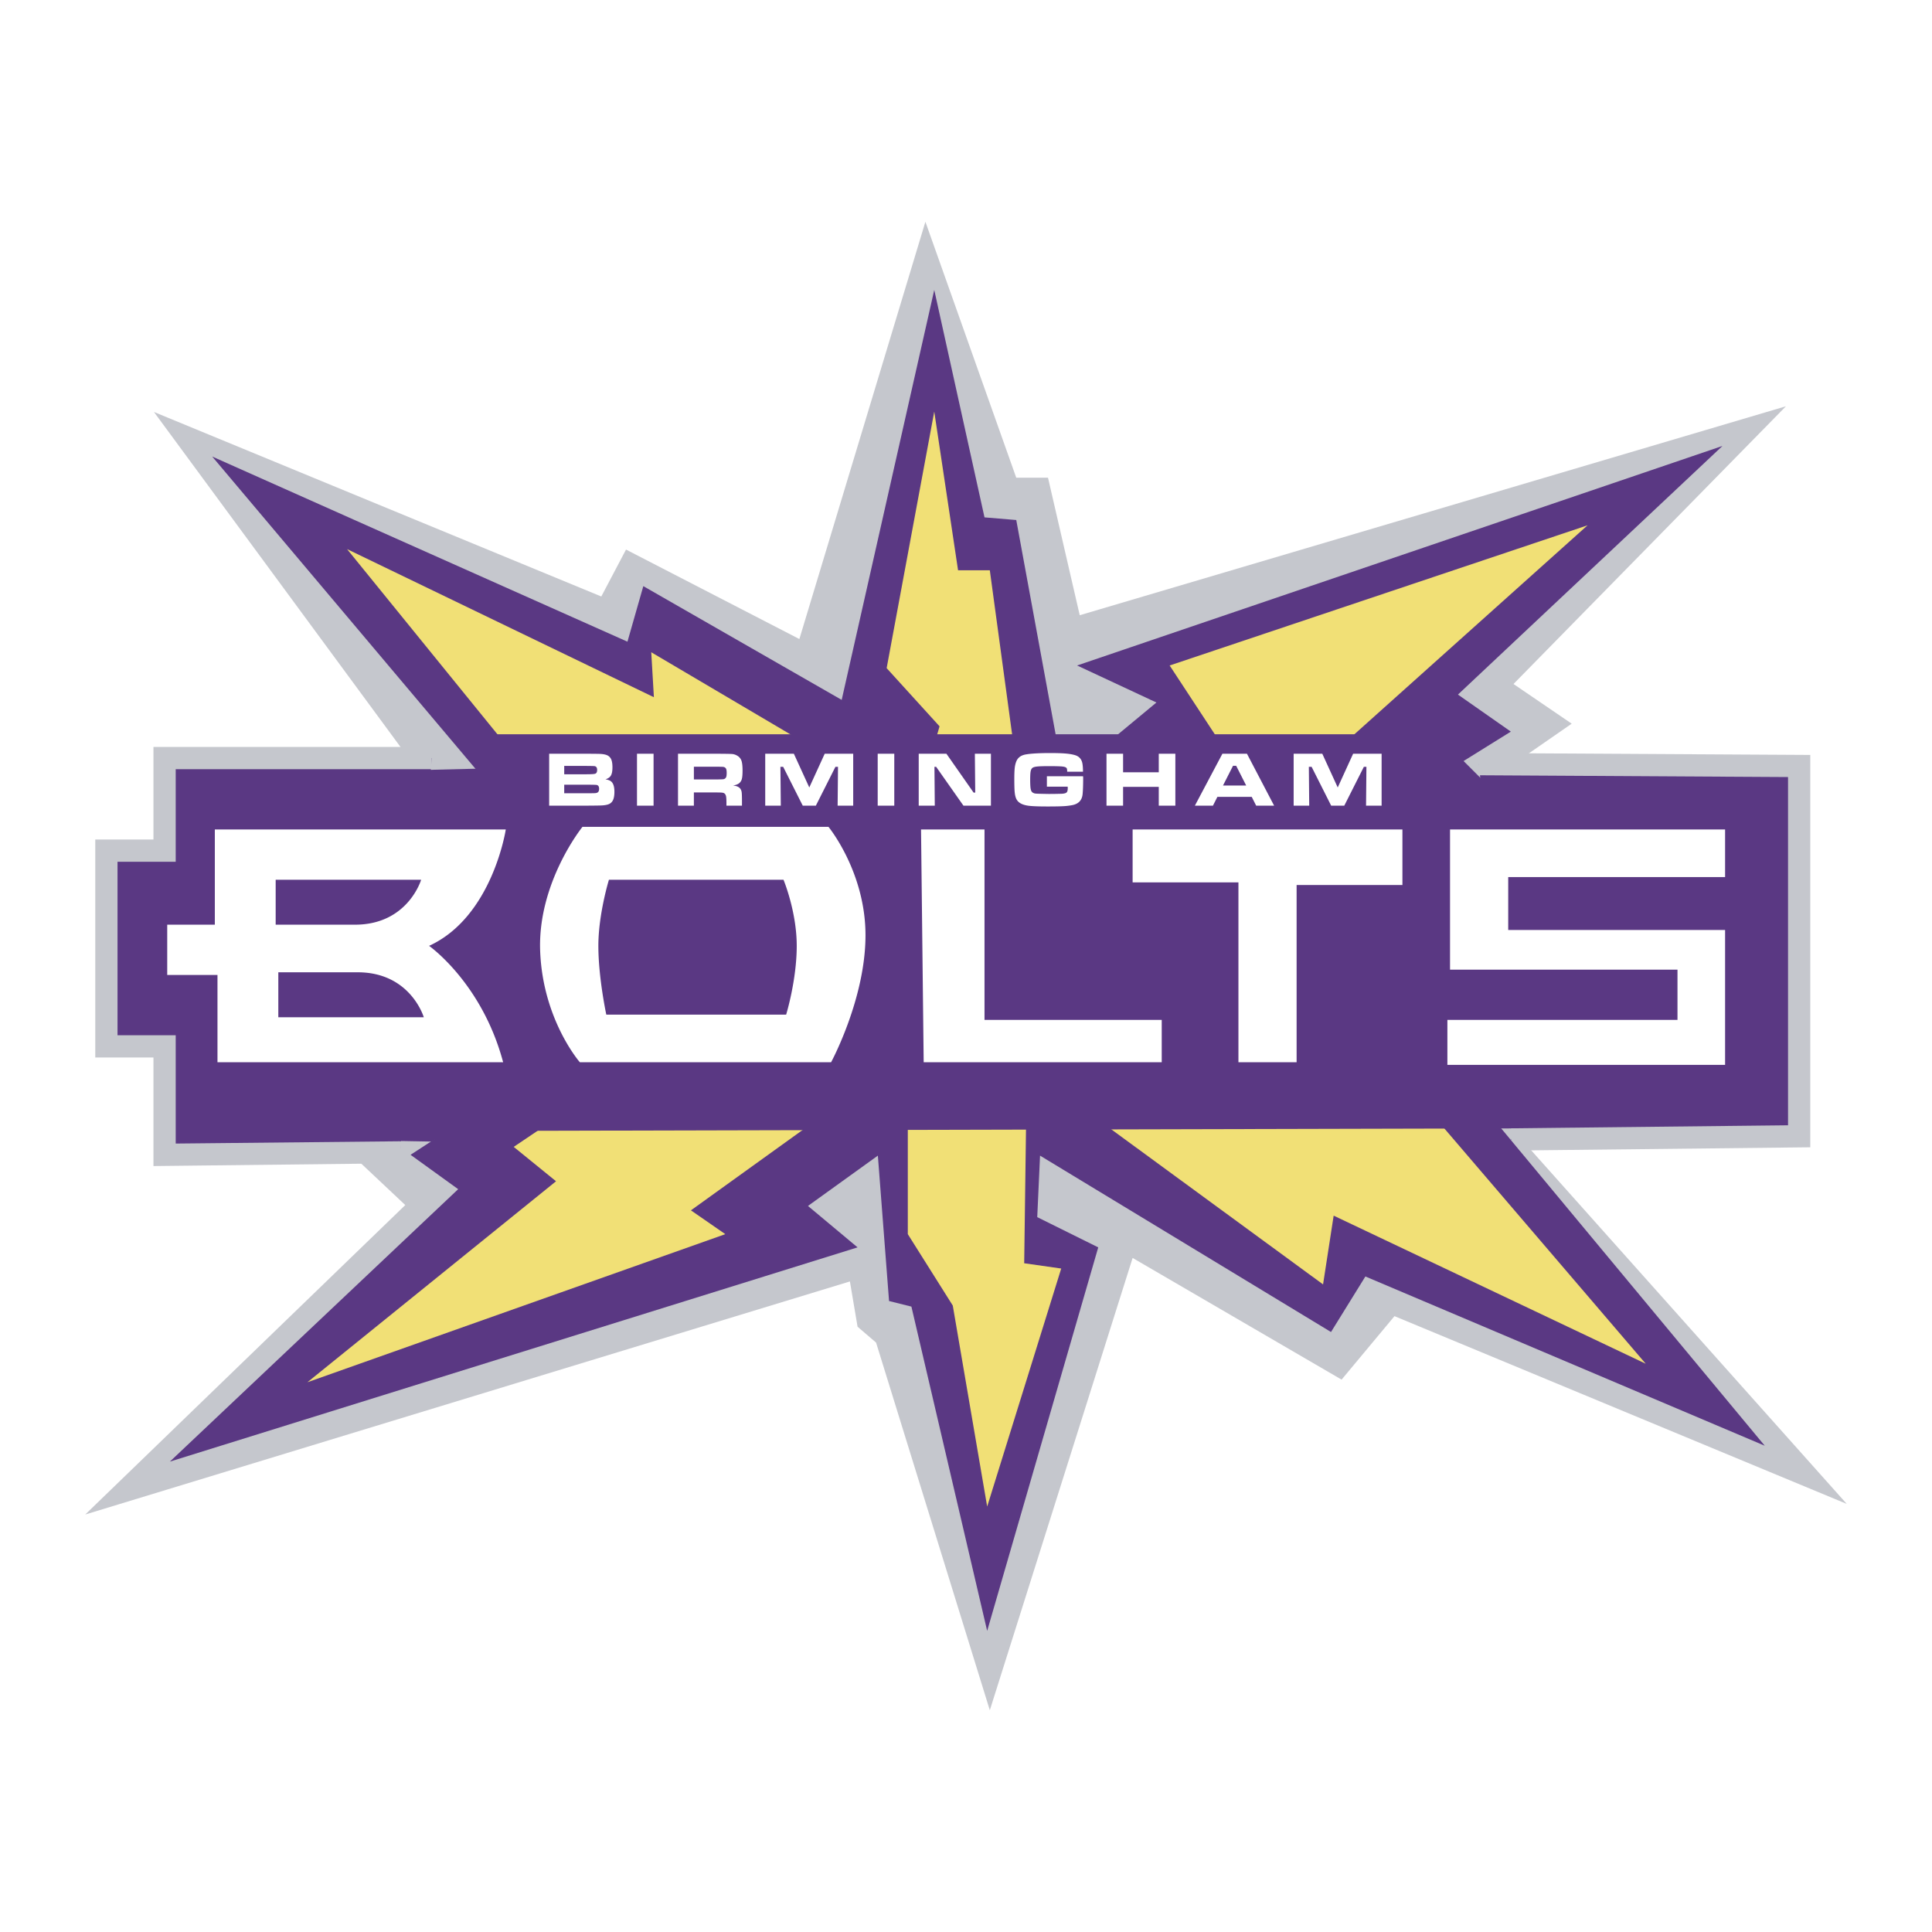 <svg xmlns="http://www.w3.org/2000/svg" width="2500" height="2500" viewBox="0 0 192.756 192.756"><g fill-rule="evenodd" clip-rule="evenodd"><path fill="#fff" d="M0 0h192.756v192.756H0V0z"/><path fill="#c5c7cd" d="M92.327 22.125L79.753 63.757 62.458 54.83l-2.466 4.682-44.633-18.411L58.642 99.91l-22.694 16.096 4.486 4.223-31.93 30.875 76.291-23.254.764 4.517 1.847 1.584 11.348 36.68 14.248-45.125 20.848 12.139 5.277-6.333 45.125 18.735-48.686-54.555-3.347 4.184-8.649-4.464 33.239-23.01-5.807-3.959 27.18-27.708-70.457 20.847-3.166-13.722h-3.168l-9.064-25.535z"/><path fill="#5a3883" d="M93.211 28.924l-9.236 40.903-19.791-11.348-1.583 5.542L21.17 45.548 66.105 98.84l-25.143 16.375 4.75 3.43-28.764 27.181 68.611-21.375-4.948-4.133 6.974-5.021 1.116 14.506 2.231.558 7.558 32.354 11.082-38.264-6.086-3.017.28-6.137 29.029 17.598 3.43-5.541 39.847 16.888-38.791-46.707-3.388 6.324-18.413-8.925 35.258-21.941-5.277-3.695 26.389-24.805-64.389 21.903 7.916 3.694-9.234 7.653-4.75-25.861-3.168-.264-5.014-22.694z"/><path fill="#f1e076" d="M93.211 41.063l-4.75 25.597 5.278 5.805-2.375 8.181-26.388-15.57.263 4.486-30.611-14.777 25.07 30.875 2.781-4.395 15.342 9.205 1.953 4.742-28.521 19.212 4.223 3.43-24.806 20.054 41.694-14.777-3.43-2.375 21.638-15.568v17.943l4.487 7.125 3.431 20.056 7.387-23.75-3.693-.527.263-19.529 29.555 21.639 1.057-6.86 31.138 14.777-26.652-31.138-11.348.264-9.043-4.118-6.416-9.484 22.057-12.524-2.375-1.583 27.971-25.069-41.694 13.986 5.541 8.444-19.791 9.236-3.693-27.18h-3.168l-2.375-15.833z"/><path fill="#5a3883" d="M150.738 113.693l28.764-.326V76.423l-31.936-.185 3.172 37.455z"/><path d="M147.559 77.348l30.834.179v34.743l-28.482.312 1.734 2.201 28.967-.318V75.32l-33.039-.191-.014 2.219z" fill="#c5c7cd"/><path fill="#5a3883" d="M43.073 75.632H16.42v9.236h-5.805v19.527h5.805v10.82l23.494-.266 3.159-39.317z"/><path d="M16.42 74.522h-1.11v9.236H9.505v21.748h5.805v10.832l24.616-.279.106-2.195s-20.466.205-22.501.229v-10.807h-5.806V85.979h5.806v-9.236h25.542v-2.22H16.42v-.001z" fill="#c5c7cd"/><path fill="#5a3883" d="M36.74 76.951l11.083-.264v-3.43h95.527l5.806 5.805 6.86 28.764-5.289 4.756-105.807.258-1.847 1.055-3.172-.057-6.592-18.678 3.431-18.209z"/><path d="M82.656 82.493H58.115s-4.486 5.542-4.223 12.403c.264 6.86 3.958 11.083 3.958 11.083h25.069s3.431-6.334 3.431-12.666c0-6.334-3.694-10.82-3.694-10.82zm-4.222 18.736H60.49s-.792-3.693-.792-6.861c0-3.167 1.056-6.597 1.056-6.597H78.17s1.32 3.166 1.32 6.597c0 3.431-1.056 6.861-1.056 6.861zM91.892 82.757h6.333v18.999h17.681v4.223h-23.75l-.264-23.222zM113.002 82.757h26.918v5.541h-10.557v17.681h-5.804V88.034h-10.557v-5.277zM144.67 82.757h27.443v4.749h-21.638v5.279h21.638v13.457h-27.707v-4.486h22.957v-5.014H144.67V82.757zM42.809 94.368c6.333-2.902 7.653-11.611 7.653-11.611H21.434v9.5h-4.75v5.015h5.014v8.707h28.5c-2.112-7.917-7.389-11.611-7.389-11.611zm-15.305-6.597h14.514s-1.32 4.485-6.597 4.485h-7.917v-4.485zm.264 13.721v-4.486h7.917c5.278 0 6.597 4.486 6.597 4.486H27.768zM54.79 80.381v-5.18h3.723c.792.003 1.262.009 1.411.019.339.021.588.082.748.183a.802.802 0 0 1 .331.413c.067.179.101.425.101.737 0 .373-.051.647-.154.822s-.284.301-.543.377c.23.041.401.098.513.174.254.169.38.525.38 1.067 0 .421-.066.733-.198.935a.78.78 0 0 1-.36.301c-.152.064-.366.106-.642.126-.18.013-.705.022-1.576.026H54.79zm1.503-3.132h2.224c.489 0 .78-.02.874-.058.125-.048.186-.174.186-.376 0-.207-.074-.331-.224-.372-.059-.016-.337-.024-.836-.027h-2.224v.833zm0 1.896h2.231c.465-.002.74-.006.827-.011s.159-.019.217-.042c.137-.053.206-.184.206-.394 0-.217-.079-.345-.236-.382-.056-.015-.394-.024-1.014-.027h-2.231v.856zM63.553 75.201h1.654v5.18h-1.654v-5.18zM67.645 80.381v-5.18h3.812c.893.003 1.427.012 1.604.029.176.017.346.075.51.176a.915.915 0 0 1 .405.491c.073.208.109.537.109.984 0 .377-.023.654-.07.831a.8.8 0 0 1-.263.425c-.139.114-.348.192-.628.235.33.026.566.121.71.285a.728.728 0 0 1 .159.359c.023.141.034.435.034.883v.482h-1.55v-.277c0-.289-.011-.495-.032-.617a.565.565 0 0 0-.119-.283c-.058-.061-.138-.099-.24-.116s-.316-.025-.641-.025h-2.217v1.318h-1.583zm1.584-2.613h2.213c.383-.007.612-.014.686-.021a.406.406 0 0 0 .19-.059.347.347 0 0 0 .143-.191c.027-.085.041-.212.041-.384 0-.169-.016-.295-.047-.379a.325.325 0 0 0-.163-.182.577.577 0 0 0-.198-.045 16.542 16.542 0 0 0-.656-.011h-2.209v1.272zM76.347 75.201h2.857l1.539 3.365 1.538-3.365h2.843v5.18H83.57l.038-3.873h-.258l-1.952 3.873h-1.307l-1.952-3.873h-.276l.038 3.873h-1.554v-5.18zM87.568 75.201h1.654v5.18h-1.654v-5.18zM91.661 75.201h2.764l2.71 3.874h.164l-.037-3.874h1.603v5.18h-2.741l-2.723-3.873h-.171l.034 3.873h-1.603v-5.18zM104.449 77.445h3.607l.012.141c0 .732-.02 1.283-.057 1.653-.061.598-.4.96-1.018 1.087a6.57 6.57 0 0 1-.912.108c-.344.019-.867.028-1.57.028-.891 0-1.52-.024-1.889-.072-.369-.048-.662-.144-.877-.288-.146-.099-.26-.225-.338-.379s-.133-.358-.162-.611c-.031-.235-.047-.7-.047-1.396 0-.473.014-.83.039-1.07s.074-.455.146-.645c.15-.4.467-.643.953-.729.531-.093 1.346-.14 2.445-.14.652 0 1.168.016 1.549.049.379.033.691.088.936.163.398.124.639.392.721.804.041.205.062.486.064.845h-1.578a1.432 1.432 0 0 0-.025-.291.241.241 0 0 0-.096-.127c-.088-.062-.271-.1-.553-.115a22.02 22.02 0 0 0-1.15-.022c-.545 0-.934.013-1.168.037-.234.025-.393.072-.479.14-.086.071-.145.186-.174.345-.031.16-.047.433-.047.82 0 .435.016.738.047.911.029.172.088.293.174.363a.629.629 0 0 0 .334.123c.139.014.574.025 1.307.036a42.433 42.433 0 0 0 1.307-.021c.154-.008.277-.032.371-.069.076-.033.129-.086.16-.161s.049-.186.049-.334l-.006-.144h-2.076v-1.039h.001zM110.396 75.201h1.655v1.85h3.56v-1.85h1.655v5.18h-1.655v-1.873h-3.56v1.873h-1.655v-5.18zM125.328 80.381l-.443-.878h-3.426l-.443.878h-1.803l2.746-5.18h2.451l2.709 5.18h-1.791zm-.996-2.011l-.998-1.966h-.316l-.998 1.966h2.312zM129.068 75.201h2.858l1.539 3.365 1.537-3.365h2.842v5.18h-1.553l.037-3.873h-.256l-1.953 3.873h-1.307l-1.951-3.873h-.277l.037 3.873h-1.553v-5.18z" fill="#fff"/></g></svg>